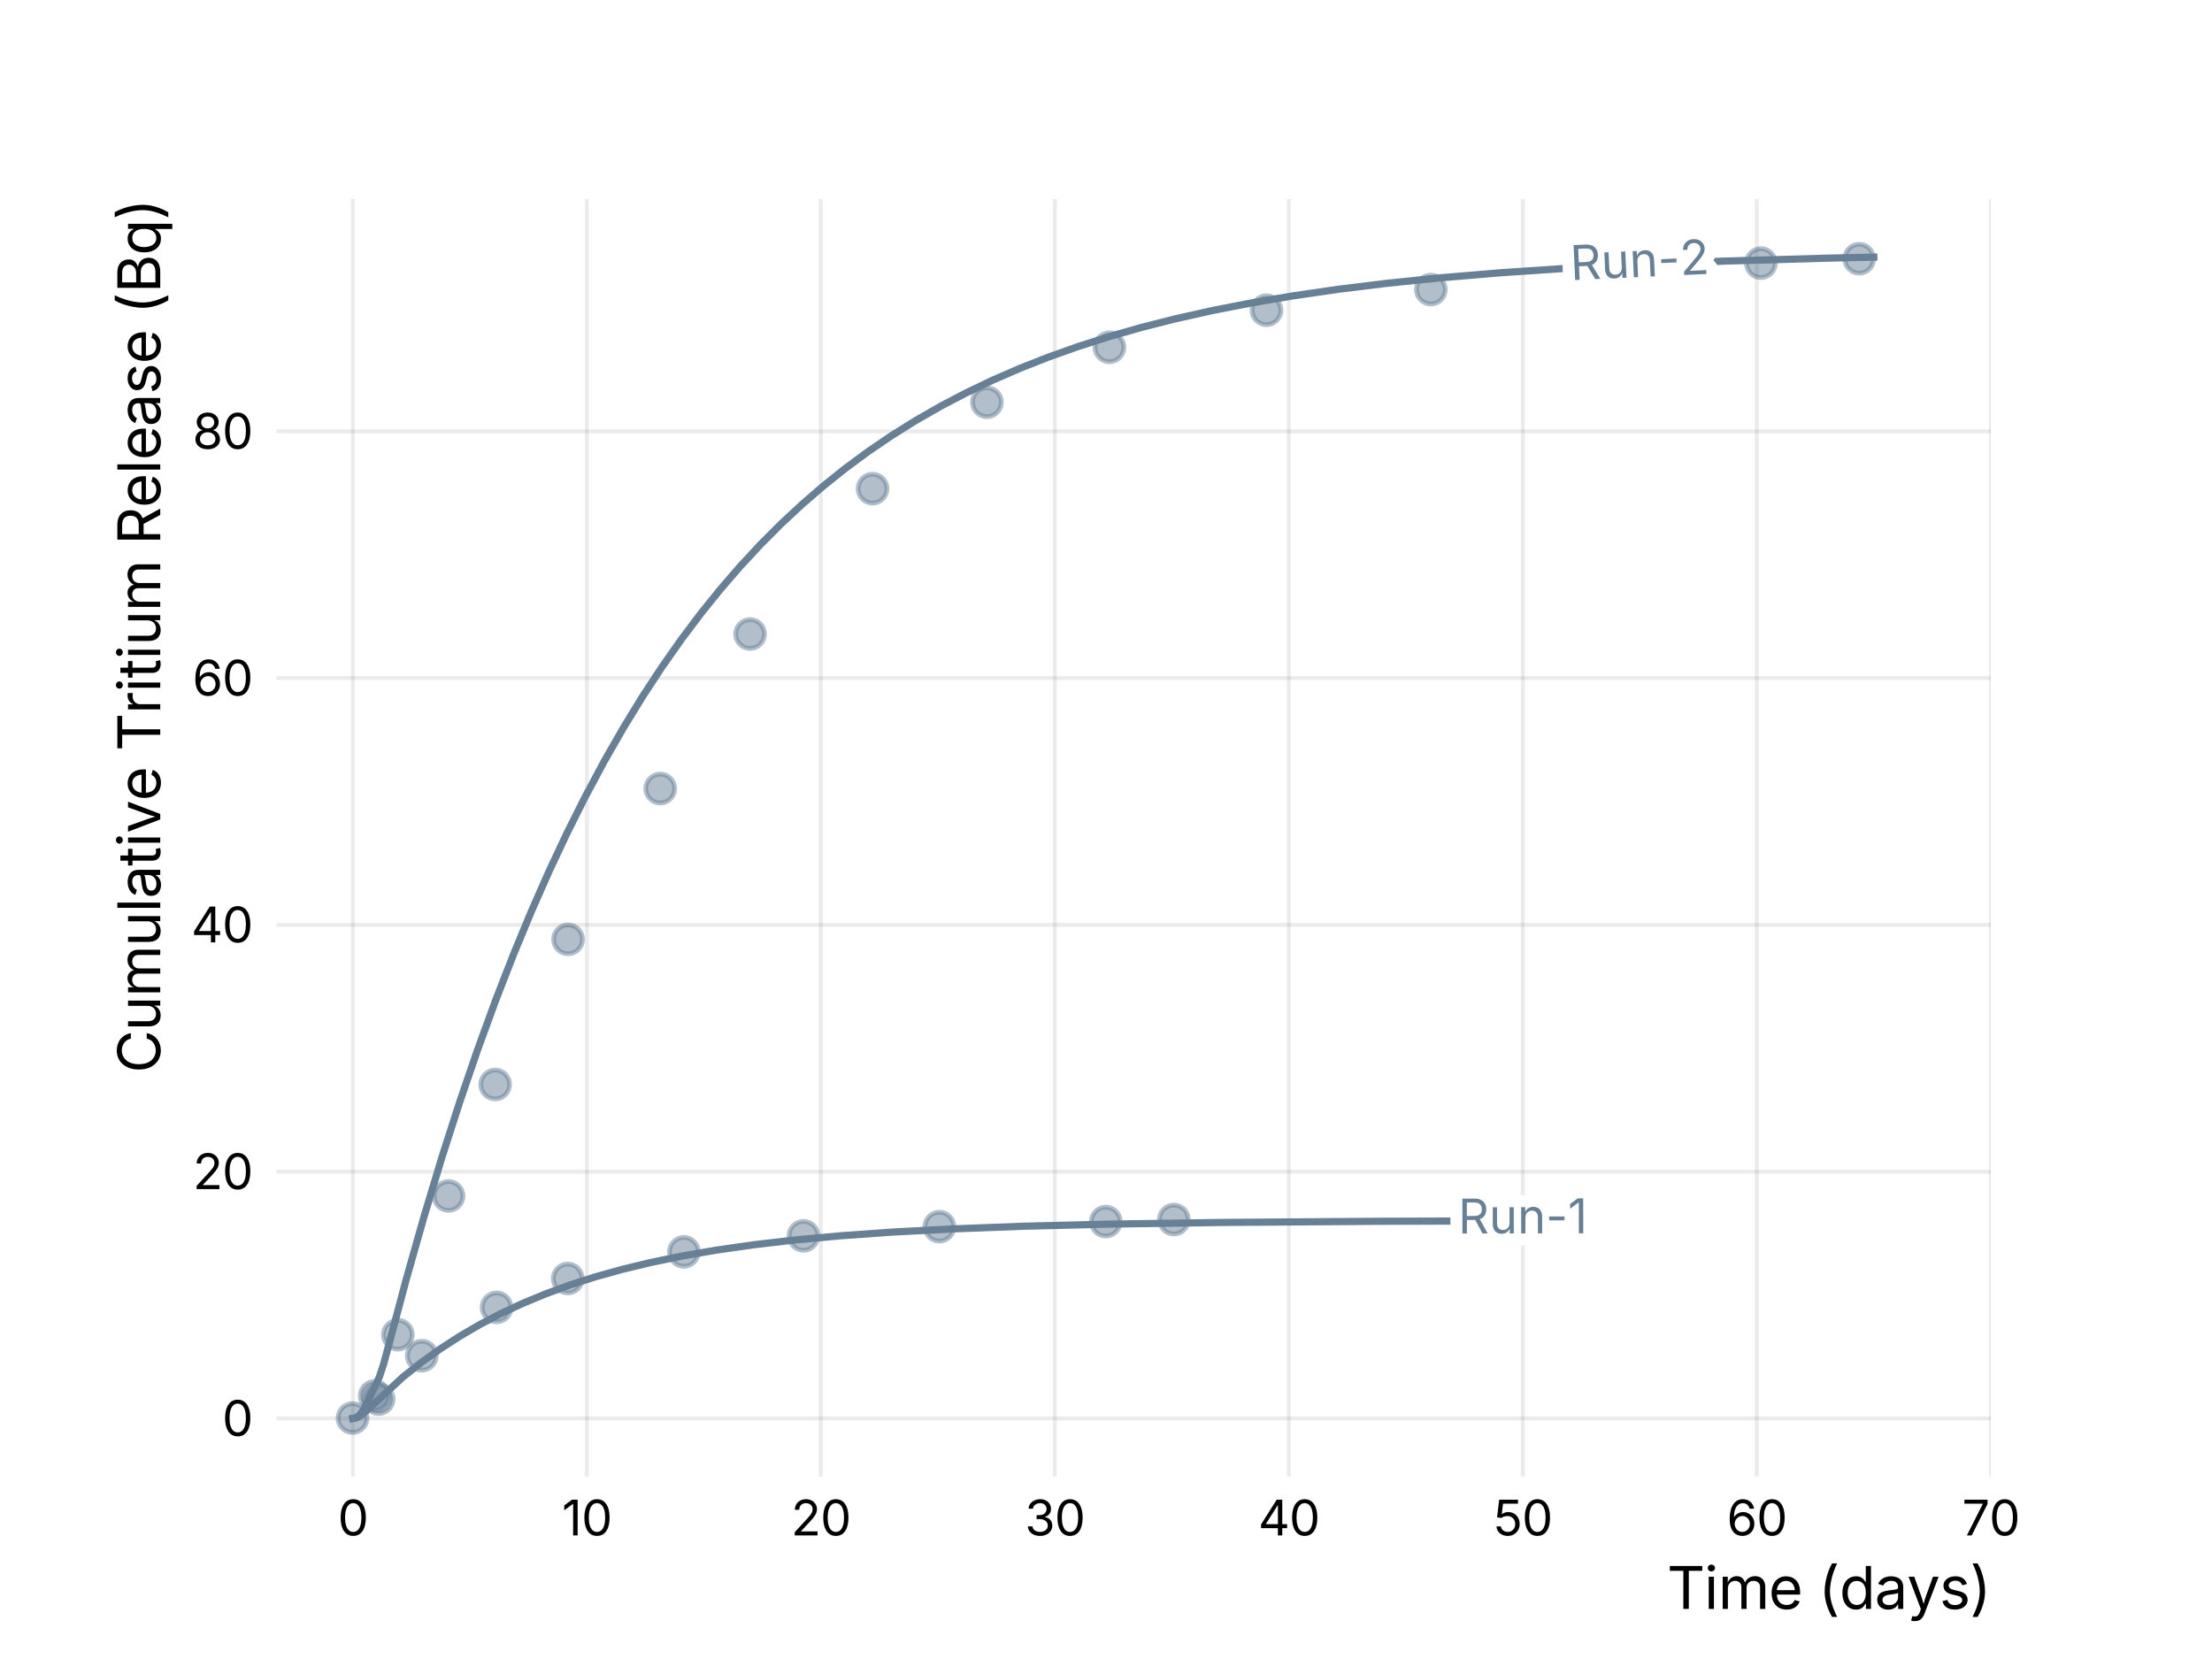 <?xml version="1.0" encoding="utf-8" standalone="no"?>
<!DOCTYPE svg PUBLIC "-//W3C//DTD SVG 1.1//EN"
  "http://www.w3.org/Graphics/SVG/1.1/DTD/svg11.dtd">
<svg xmlns:xlink="http://www.w3.org/1999/xlink" width="460.8pt" height="345.6pt" viewBox="0 0 460.8 345.6" xmlns="http://www.w3.org/2000/svg" version="1.1">
 <defs>
  <style type="text/css">*{stroke-linejoin: round; stroke-linecap: butt}</style>
 </defs>
 <g id="figure_1">
  <g id="patch_1">
   <path d="M 0 345.6 
L 460.8 345.6 
L 460.8 0 
L 0 0 
z
" style="fill: #ffffff"/>
  </g>
  <g id="axes_1">
   <g id="patch_2">
    <path d="M 57.6 307.584 
L 414.72 307.584 
L 414.72 41.472 
L 57.6 41.472 
z
" style="fill: #ffffff"/>
   </g>
   <g id="PathCollection_1">
    <defs>
     <path id="m2fcb7ac55e" d="M 0 3 
C 0.796 3 1.559 2.684 2.121 2.121 
C 2.684 1.559 3 0.796 3 0 
C 3 -0.796 2.684 -1.559 2.121 -2.121 
C 1.559 -2.684 0.796 -3 0 -3 
C -0.796 -3 -1.559 -2.684 -2.121 -2.121 
C -2.684 -1.559 -3 -0.796 -3 0 
C -3 0.796 -2.684 1.559 -2.121 2.121 
C -1.559 2.684 -0.796 3 0 3 
z
" style="stroke: #678096; stroke-opacity: 0.5"/>
    </defs>
    <g clip-path="url(#pb704ed79b8)">
     <use xlink:href="#m2fcb7ac55e" x="78.875" y="291.458" style="fill: #678096; fill-opacity: 0.5; stroke: #678096; stroke-opacity: 0.5"/>
     <use xlink:href="#m2fcb7ac55e" x="87.869" y="282.417" style="fill: #678096; fill-opacity: 0.5; stroke: #678096; stroke-opacity: 0.5"/>
     <use xlink:href="#m2fcb7ac55e" x="103.453" y="272.357" style="fill: #678096; fill-opacity: 0.5; stroke: #678096; stroke-opacity: 0.5"/>
     <use xlink:href="#m2fcb7ac55e" x="118.273" y="266.337" style="fill: #678096; fill-opacity: 0.5; stroke: #678096; stroke-opacity: 0.5"/>
     <use xlink:href="#m2fcb7ac55e" x="142.473" y="260.785" style="fill: #678096; fill-opacity: 0.5; stroke: #678096; stroke-opacity: 0.5"/>
     <use xlink:href="#m2fcb7ac55e" x="167.383" y="257.443" style="fill: #678096; fill-opacity: 0.5; stroke: #678096; stroke-opacity: 0.5"/>
     <use xlink:href="#m2fcb7ac55e" x="195.695" y="255.531" style="fill: #678096; fill-opacity: 0.5; stroke: #678096; stroke-opacity: 0.5"/>
     <use xlink:href="#m2fcb7ac55e" x="230.355" y="254.479" style="fill: #678096; fill-opacity: 0.5; stroke: #678096; stroke-opacity: 0.5"/>
     <use xlink:href="#m2fcb7ac55e" x="244.541" y="254.05" style="fill: #678096; fill-opacity: 0.5; stroke: #678096; stroke-opacity: 0.5"/>
    </g>
   </g>
   <g id="PathCollection_2">
    <g clip-path="url(#pb704ed79b8)">
     <use xlink:href="#m2fcb7ac55e" x="73.445" y="295.408" style="fill: #678096; fill-opacity: 0.5; stroke: #678096; stroke-opacity: 0.5"/>
     <use xlink:href="#m2fcb7ac55e" x="78.059" y="290.787" style="fill: #678096; fill-opacity: 0.5; stroke: #678096; stroke-opacity: 0.5"/>
     <use xlink:href="#m2fcb7ac55e" x="82.883" y="278.05" style="fill: #678096; fill-opacity: 0.5; stroke: #678096; stroke-opacity: 0.5"/>
     <use xlink:href="#m2fcb7ac55e" x="93.437" y="249.14" style="fill: #678096; fill-opacity: 0.5; stroke: #678096; stroke-opacity: 0.5"/>
     <use xlink:href="#m2fcb7ac55e" x="103.156" y="225.919" style="fill: #678096; fill-opacity: 0.5; stroke: #678096; stroke-opacity: 0.5"/>
     <use xlink:href="#m2fcb7ac55e" x="118.337" y="195.678" style="fill: #678096; fill-opacity: 0.5; stroke: #678096; stroke-opacity: 0.5"/>
     <use xlink:href="#m2fcb7ac55e" x="137.537" y="164.27" style="fill: #678096; fill-opacity: 0.5; stroke: #678096; stroke-opacity: 0.5"/>
     <use xlink:href="#m2fcb7ac55e" x="156.253" y="132.078" style="fill: #678096; fill-opacity: 0.5; stroke: #678096; stroke-opacity: 0.5"/>
     <use xlink:href="#m2fcb7ac55e" x="181.769" y="101.798" style="fill: #678096; fill-opacity: 0.5; stroke: #678096; stroke-opacity: 0.5"/>
     <use xlink:href="#m2fcb7ac55e" x="205.597" y="83.792" style="fill: #678096; fill-opacity: 0.5; stroke: #678096; stroke-opacity: 0.5"/>
     <use xlink:href="#m2fcb7ac55e" x="231.116" y="72.343" style="fill: #678096; fill-opacity: 0.5; stroke: #678096; stroke-opacity: 0.5"/>
     <use xlink:href="#m2fcb7ac55e" x="263.832" y="64.627" style="fill: #678096; fill-opacity: 0.5; stroke: #678096; stroke-opacity: 0.5"/>
     <use xlink:href="#m2fcb7ac55e" x="298.075" y="60.324" style="fill: #678096; fill-opacity: 0.5; stroke: #678096; stroke-opacity: 0.5"/>
     <use xlink:href="#m2fcb7ac55e" x="366.825" y="54.813" style="fill: #678096; fill-opacity: 0.5; stroke: #678096; stroke-opacity: 0.5"/>
     <use xlink:href="#m2fcb7ac55e" x="387.305" y="53.9" style="fill: #678096; fill-opacity: 0.5; stroke: #678096; stroke-opacity: 0.5"/>
    </g>
   </g>
   <g id="matplotlib.axis_1">
    <g id="xtick_1">
     <g id="line2d_1">
      <path d="M 73.509 307.584 
L 73.509 41.472 
" clip-path="url(#pb704ed79b8)" style="fill: none; stroke: #383838; stroke-opacity: 0.1; stroke-width: 0.8; stroke-linecap: square"/>
     </g>
     <g id="line2d_2"/>
     <g id="text_1">
      <!-- 0 -->
      <g transform="translate(70.355 319.859) scale(0.1 -0.1)">
       <defs>
        <path id="InterVariable-30" d="M 2019 -63 
Q 1500 -63 1134 218 
Q 769 500 575 1033 
Q 381 1566 381 2325 
Q 381 3081 576 3615 
Q 772 4150 1137 4434 
Q 1503 4719 2019 4719 
Q 2534 4719 2901 4434 
Q 3269 4150 3462 3615 
Q 3656 3081 3656 2325 
Q 3656 1569 3464 1034 
Q 3272 500 2906 218 
Q 2541 -63 2019 -63 
z
M 2019 456 
Q 2359 456 2596 678 
Q 2834 900 2959 1317 
Q 3084 1734 3084 2325 
Q 3084 2919 2959 3339 
Q 2834 3759 2596 3981 
Q 2359 4203 2019 4203 
Q 1678 4203 1440 3979 
Q 1203 3756 1078 3337 
Q 953 2919 953 2325 
Q 953 1734 1078 1317 
Q 1203 900 1440 678 
Q 1678 456 2019 456 
z
" transform="scale(0.016)"/>
       </defs>
       <use xlink:href="#InterVariable-30"/>
      </g>
     </g>
    </g>
    <g id="xtick_2">
     <g id="line2d_3">
      <path d="M 122.254 307.584 
L 122.254 41.472 
" clip-path="url(#pb704ed79b8)" style="fill: none; stroke: #383838; stroke-opacity: 0.1; stroke-width: 0.8; stroke-linecap: square"/>
     </g>
     <g id="line2d_4"/>
     <g id="text_2">
      <!-- 10 -->
      <g transform="translate(117.066 319.859) scale(0.1 -0.1)">
       <defs>
        <path id="InterVariable-31" d="M 2041 4656 
L 2041 0 
L 1456 0 
L 1456 4106 
L 1425 4106 
L 300 3272 
L 300 3909 
L 1313 4656 
L 2041 4656 
z
" transform="scale(0.016)"/>
       </defs>
       <use xlink:href="#InterVariable-31"/>
       <use xlink:href="#InterVariable-30" transform="translate(40.674 0)"/>
      </g>
     </g>
    </g>
    <g id="xtick_3">
     <g id="line2d_5">
      <path d="M 170.998 307.584 
L 170.998 41.472 
" clip-path="url(#pb704ed79b8)" style="fill: none; stroke: #383838; stroke-opacity: 0.1; stroke-width: 0.8; stroke-linecap: square"/>
     </g>
     <g id="line2d_6"/>
     <g id="text_3">
      <!-- 20 -->
      <g transform="translate(164.794 319.859) scale(0.1 -0.1)">
       <defs>
        <path id="InterVariable-32" d="M 481 0 
L 481 428 
L 2028 2106 
Q 2288 2388 2459 2600 
Q 2631 2813 2718 3005 
Q 2806 3197 2806 3413 
Q 2806 3656 2690 3834 
Q 2575 4013 2378 4108 
Q 2181 4203 1931 4203 
Q 1666 4203 1470 4095 
Q 1275 3988 1169 3792 
Q 1063 3597 1063 3334 
L 494 3334 
Q 494 3747 684 4059 
Q 875 4372 1203 4545 
Q 1531 4719 1947 4719 
Q 2363 4719 2683 4545 
Q 3003 4372 3186 4078 
Q 3369 3784 3369 3419 
Q 3369 3166 3278 2927 
Q 3188 2688 2959 2384 
Q 2731 2081 2319 1644 
L 1300 559 
L 1300 522 
L 3447 522 
L 3447 0 
L 481 0 
z
" transform="scale(0.016)"/>
       </defs>
       <use xlink:href="#InterVariable-32"/>
       <use xlink:href="#InterVariable-30" transform="translate(60.986 0)"/>
      </g>
     </g>
    </g>
    <g id="xtick_4">
     <g id="line2d_7">
      <path d="M 219.743 307.584 
L 219.743 41.472 
" clip-path="url(#pb704ed79b8)" style="fill: none; stroke: #383838; stroke-opacity: 0.1; stroke-width: 0.8; stroke-linecap: square"/>
     </g>
     <g id="line2d_8"/>
     <g id="text_4">
      <!-- 30 -->
      <g transform="translate(213.5 319.859) scale(0.1 -0.1)">
       <defs>
        <path id="InterVariable-33" d="M 1984 -63 
Q 1528 -63 1175 93 
Q 822 250 614 528 
Q 406 806 391 1175 
L 991 1175 
Q 1009 953 1142 792 
Q 1275 631 1492 545 
Q 1709 459 1975 459 
Q 2269 459 2495 561 
Q 2722 663 2853 847 
Q 2984 1031 2984 1272 
Q 2984 1525 2857 1717 
Q 2731 1909 2490 2018 
Q 2250 2128 1903 2128 
L 1525 2128 
L 1525 2644 
L 1903 2644 
Q 2175 2644 2383 2742 
Q 2591 2841 2706 3019 
Q 2822 3197 2822 3438 
Q 2822 3669 2720 3841 
Q 2619 4013 2431 4108 
Q 2244 4203 1991 4203 
Q 1753 4203 1545 4117 
Q 1338 4031 1205 3872 
Q 1072 3713 1063 3484 
L 491 3484 
Q 503 3850 709 4128 
Q 916 4406 1255 4562 
Q 1594 4719 2003 4719 
Q 2438 4719 2752 4544 
Q 3066 4369 3234 4084 
Q 3403 3800 3403 3469 
Q 3403 3075 3195 2800 
Q 2988 2525 2631 2419 
L 2631 2381 
Q 2928 2334 3139 2181 
Q 3350 2028 3461 1793 
Q 3572 1559 3572 1266 
Q 3572 884 3365 584 
Q 3159 284 2800 110 
Q 2441 -63 1984 -63 
z
" transform="scale(0.016)"/>
       </defs>
       <use xlink:href="#InterVariable-33"/>
       <use xlink:href="#InterVariable-30" transform="translate(61.768 0)"/>
      </g>
     </g>
    </g>
    <g id="xtick_5">
     <g id="line2d_9">
      <path d="M 268.487 307.584 
L 268.487 41.472 
" clip-path="url(#pb704ed79b8)" style="fill: none; stroke: #383838; stroke-opacity: 0.1; stroke-width: 0.8; stroke-linecap: square"/>
     </g>
     <g id="line2d_10"/>
     <g id="text_5">
      <!-- 40 -->
      <g transform="translate(262.103 319.859) scale(0.1 -0.1)">
       <defs>
        <path id="InterVariable-34" d="M 375 947 
L 375 1431 
L 2413 4656 
L 2772 4656 
L 2772 3913 
L 2531 3913 
L 1009 1506 
L 1009 1469 
L 3766 1469 
L 3766 947 
L 375 947 
z
M 2566 0 
L 2566 1091 
L 2569 1319 
L 2569 4656 
L 3134 4656 
L 3134 0 
L 2566 0 
z
" transform="scale(0.016)"/>
       </defs>
       <use xlink:href="#InterVariable-34"/>
       <use xlink:href="#InterVariable-30" transform="translate(64.6 0)"/>
      </g>
     </g>
    </g>
    <g id="xtick_6">
     <g id="line2d_11">
      <path d="M 317.231 307.584 
L 317.231 41.472 
" clip-path="url(#pb704ed79b8)" style="fill: none; stroke: #383838; stroke-opacity: 0.1; stroke-width: 0.8; stroke-linecap: square"/>
     </g>
     <g id="line2d_12"/>
     <g id="text_6">
      <!-- 50 -->
      <g transform="translate(311.11 319.859) scale(0.1 -0.1)">
       <defs>
        <path id="InterVariable-35" d="M 1863 -63 
Q 1453 -63 1128 98 
Q 803 259 609 539 
Q 416 819 400 1175 
L 975 1175 
Q 994 969 1116 806 
Q 1238 644 1433 551 
Q 1628 459 1863 459 
Q 2144 459 2364 590 
Q 2584 722 2709 953 
Q 2834 1184 2834 1478 
Q 2834 1778 2703 2015 
Q 2572 2253 2345 2389 
Q 2119 2525 1825 2525 
Q 1609 2525 1387 2456 
Q 1166 2388 1028 2281 
L 472 2350 
L 747 4656 
L 3197 4656 
L 3197 4134 
L 1247 4134 
L 1088 2775 
L 1113 2775 
Q 1256 2894 1475 2970 
Q 1694 3047 1934 3047 
Q 2253 3047 2523 2931 
Q 2794 2816 2994 2605 
Q 3194 2394 3305 2109 
Q 3416 1825 3416 1488 
Q 3416 1041 3214 691 
Q 3013 341 2663 139 
Q 2313 -63 1863 -63 
z
" transform="scale(0.016)"/>
       </defs>
       <use xlink:href="#InterVariable-35"/>
       <use xlink:href="#InterVariable-30" transform="translate(59.326 0)"/>
      </g>
     </g>
    </g>
    <g id="xtick_7">
     <g id="line2d_13">
      <path d="M 365.976 307.584 
L 365.976 41.472 
" clip-path="url(#pb704ed79b8)" style="fill: none; stroke: #383838; stroke-opacity: 0.1; stroke-width: 0.8; stroke-linecap: square"/>
     </g>
     <g id="line2d_14"/>
     <g id="text_7">
      <!-- 60 -->
      <g transform="translate(359.72 319.859) scale(0.1 -0.1)">
       <defs>
        <path id="InterVariable-36" d="M 2019 -63 
Q 1728 -63 1437 43 
Q 1147 150 908 400 
Q 669 650 525 1078 
Q 381 1506 381 2150 
Q 381 2766 498 3242 
Q 616 3719 839 4048 
Q 1063 4378 1378 4548 
Q 1694 4719 2091 4719 
Q 2481 4719 2790 4562 
Q 3100 4406 3297 4128 
Q 3494 3850 3550 3484 
L 2969 3484 
Q 2891 3788 2672 3991 
Q 2453 4194 2091 4194 
Q 1734 4194 1476 3984 
Q 1219 3775 1081 3379 
Q 944 2984 944 2425 
L 981 2425 
Q 1106 2619 1281 2758 
Q 1456 2897 1672 2970 
Q 1888 3044 2128 3044 
Q 2528 3044 2859 2847 
Q 3191 2650 3389 2301 
Q 3588 1953 3588 1503 
Q 3588 1069 3394 714 
Q 3200 359 2847 148 
Q 2494 -63 2019 -63 
z
M 2019 459 
Q 2300 459 2525 600 
Q 2750 741 2881 977 
Q 3013 1213 3013 1503 
Q 3013 1788 2886 2020 
Q 2759 2253 2537 2390 
Q 2316 2528 2034 2528 
Q 1822 2528 1639 2445 
Q 1456 2363 1318 2217 
Q 1181 2072 1104 1886 
Q 1028 1700 1028 1497 
Q 1028 1222 1156 986 
Q 1284 750 1509 604 
Q 1734 459 2019 459 
z
" transform="scale(0.016)"/>
       </defs>
       <use xlink:href="#InterVariable-36"/>
       <use xlink:href="#InterVariable-30" transform="translate(62.012 0)"/>
      </g>
     </g>
    </g>
    <g id="xtick_8">
     <g id="line2d_15">
      <path d="M 414.72 307.584 
L 414.72 41.472 
" clip-path="url(#pb704ed79b8)" style="fill: none; stroke: #383838; stroke-opacity: 0.1; stroke-width: 0.8; stroke-linecap: square"/>
     </g>
     <g id="line2d_16"/>
     <g id="text_8">
      <!-- 70 -->
      <g transform="translate(408.736 319.859) scale(0.1 -0.1)">
       <defs>
        <path id="InterVariable-37" d="M 625 0 
L 2694 4097 
L 2694 4134 
L 306 4134 
L 306 4656 
L 3316 4656 
L 3316 4103 
L 1250 0 
L 625 0 
z
" transform="scale(0.016)"/>
       </defs>
       <use xlink:href="#InterVariable-37"/>
       <use xlink:href="#InterVariable-30" transform="translate(56.592 0)"/>
      </g>
     </g>
    </g>
    <g id="text_9">
     <!-- Time (days) -->
     <g transform="translate(347.269 335.164) scale(0.12 -0.12)">
      <defs>
       <path id="InterVariable-54" d="M 306 4131 
L 306 4656 
L 3825 4656 
L 3825 4131 
L 2366 4131 
L 2366 0 
L 1772 0 
L 1772 4131 
L 306 4131 
z
" transform="scale(0.016)"/>
       <path id="InterVariable-69" d="M 494 0 
L 494 3494 
L 1056 3494 
L 1056 0 
L 494 0 
z
M 778 4066 
Q 619 4066 503 4175 
Q 388 4284 388 4438 
Q 388 4594 503 4701 
Q 619 4809 778 4809 
Q 941 4809 1056 4701 
Q 1172 4594 1172 4438 
Q 1172 4284 1056 4175 
Q 941 4066 778 4066 
z
" transform="scale(0.016)"/>
       <path id="InterVariable-6d" d="M 494 0 
L 494 3494 
L 1041 3494 
L 1044 2713 
L 1000 2713 
Q 1072 2997 1226 3183 
Q 1381 3369 1589 3462 
Q 1797 3556 2022 3556 
Q 2403 3556 2639 3322 
Q 2875 3088 2944 2706 
L 2869 2706 
Q 2931 2969 3097 3159 
Q 3263 3350 3498 3453 
Q 3734 3556 4013 3556 
Q 4316 3556 4566 3425 
Q 4816 3294 4964 3028 
Q 5113 2763 5113 2356 
L 5113 0 
L 4550 0 
L 4550 2341 
Q 4550 2719 4337 2881 
Q 4125 3044 3844 3044 
Q 3609 3044 3439 2945 
Q 3269 2847 3176 2675 
Q 3084 2503 3084 2281 
L 3084 0 
L 2522 0 
L 2522 2397 
Q 2522 2688 2328 2866 
Q 2134 3044 1838 3044 
Q 1634 3044 1454 2948 
Q 1275 2853 1165 2665 
Q 1056 2478 1056 2200 
L 1056 0 
L 494 0 
z
" transform="scale(0.016)"/>
       <path id="InterVariable-65" d="M 1963 -75 
Q 1456 -75 1089 150 
Q 722 375 523 778 
Q 325 1181 325 1719 
Q 325 2256 519 2665 
Q 713 3075 1067 3306 
Q 1422 3538 1897 3538 
Q 2175 3538 2445 3445 
Q 2716 3353 2936 3148 
Q 3156 2944 3287 2609 
Q 3419 2275 3419 1791 
L 3419 1556 
L 706 1556 
L 706 2031 
L 3116 2031 
L 2853 1856 
Q 2853 2200 2745 2467 
Q 2638 2734 2425 2886 
Q 2213 3038 1897 3038 
Q 1581 3038 1356 2883 
Q 1131 2728 1012 2479 
Q 894 2231 894 1947 
L 894 1631 
Q 894 1244 1028 973 
Q 1163 703 1405 564 
Q 1647 425 1966 425 
Q 2172 425 2340 484 
Q 2509 544 2631 664 
Q 2753 784 2819 963 
L 3363 813 
Q 3281 550 3087 350 
Q 2894 150 2608 37 
Q 2322 -75 1963 -75 
z
" transform="scale(0.016)"/>
       <path id="InterVariable-20" transform="scale(0.016)"/>
       <path id="InterVariable-28" d="M 681 1897 
Q 681 2406 786 2964 
Q 891 3522 1072 4039 
Q 1253 4556 1488 4941 
L 2034 4941 
Q 1794 4450 1617 3919 
Q 1441 3388 1347 2870 
Q 1253 2353 1253 1897 
Q 1253 1481 1336 1056 
Q 1419 631 1592 157 
Q 1766 -316 2034 -872 
L 1488 -872 
Q 1091 -194 886 509 
Q 681 1213 681 1897 
z
" transform="scale(0.016)"/>
       <path id="InterVariable-64" d="M 1803 -75 
Q 1369 -75 1034 147 
Q 700 369 512 775 
Q 325 1181 325 1738 
Q 325 2291 514 2695 
Q 703 3100 1037 3319 
Q 1372 3538 1806 3538 
Q 2147 3538 2347 3425 
Q 2547 3313 2655 3170 
Q 2763 3028 2819 2934 
L 2863 2934 
L 2863 4656 
L 3425 4656 
L 3425 0 
L 2881 0 
L 2881 541 
L 2819 541 
Q 2763 444 2652 298 
Q 2541 153 2339 39 
Q 2138 -75 1803 -75 
z
M 1888 428 
Q 2206 428 2425 595 
Q 2644 763 2756 1059 
Q 2869 1356 2869 1744 
Q 2869 2131 2758 2420 
Q 2647 2709 2428 2871 
Q 2209 3034 1888 3034 
Q 1556 3034 1336 2862 
Q 1116 2691 1006 2398 
Q 897 2106 897 1744 
Q 897 1378 1008 1079 
Q 1119 781 1341 604 
Q 1563 428 1888 428 
z
" transform="scale(0.016)"/>
       <path id="InterVariable-61" d="M 1472 -81 
Q 1141 -81 870 44 
Q 600 169 440 409 
Q 281 650 281 994 
Q 281 1294 400 1481 
Q 519 1669 717 1776 
Q 916 1884 1156 1937 
Q 1397 1991 1641 2022 
Q 1953 2063 2150 2084 
Q 2347 2106 2442 2159 
Q 2538 2213 2538 2341 
L 2538 2359 
Q 2538 2578 2456 2729 
Q 2375 2881 2212 2962 
Q 2050 3044 1806 3044 
Q 1556 3044 1378 2966 
Q 1200 2888 1089 2770 
Q 978 2653 922 2531 
L 381 2709 
Q 516 3028 744 3208 
Q 972 3388 1247 3463 
Q 1522 3538 1791 3538 
Q 1966 3538 2189 3495 
Q 2413 3453 2620 3328 
Q 2828 3203 2964 2958 
Q 3100 2713 3100 2303 
L 3100 0 
L 2547 0 
L 2547 475 
L 2509 475 
Q 2450 353 2319 223 
Q 2188 94 1978 6 
Q 1769 -81 1472 -81 
z
M 1569 416 
Q 1881 416 2097 537 
Q 2313 659 2425 854 
Q 2538 1050 2538 1263 
L 2538 1747 
Q 2503 1706 2387 1673 
Q 2272 1641 2123 1616 
Q 1975 1591 1836 1573 
Q 1697 1556 1616 1547 
Q 1413 1522 1236 1461 
Q 1059 1400 953 1283 
Q 847 1166 847 966 
Q 847 784 940 662 
Q 1034 541 1196 478 
Q 1359 416 1569 416 
z
" transform="scale(0.016)"/>
       <path id="InterVariable-79" d="M 438 -1266 
L 581 -778 
L 641 -794 
Q 813 -838 953 -817 
Q 1094 -797 1206 -678 
Q 1319 -559 1403 -309 
L 1503 -19 
L 169 3494 
L 784 3494 
L 1528 1422 
Q 1647 1097 1728 778 
Q 1809 459 1900 159 
L 1694 159 
Q 1784 459 1867 779 
Q 1950 1100 2066 1422 
L 2816 3494 
L 3428 3494 
L 1894 -522 
Q 1788 -800 1639 -979 
Q 1491 -1159 1294 -1245 
Q 1097 -1331 850 -1331 
Q 700 -1331 590 -1309 
Q 481 -1288 438 -1266 
z
" transform="scale(0.016)"/>
       <path id="InterVariable-73" d="M 1681 -75 
Q 1322 -75 1042 29 
Q 763 134 581 340 
Q 400 547 338 847 
L 872 975 
Q 947 688 1155 553 
Q 1363 419 1675 419 
Q 2041 419 2258 575 
Q 2475 731 2475 947 
Q 2475 1128 2348 1248 
Q 2222 1369 1963 1428 
L 1381 1566 
Q 906 1678 675 1914 
Q 444 2150 444 2519 
Q 444 2819 612 3048 
Q 781 3278 1073 3408 
Q 1366 3538 1738 3538 
Q 2097 3538 2348 3430 
Q 2600 3322 2758 3133 
Q 2916 2944 2994 2697 
L 2484 2566 
Q 2413 2753 2245 2906 
Q 2078 3059 1741 3059 
Q 1428 3059 1220 2915 
Q 1013 2772 1013 2553 
Q 1013 2359 1153 2242 
Q 1294 2125 1600 2053 
L 2128 1928 
Q 2603 1816 2831 1580 
Q 3059 1344 3059 984 
Q 3059 678 2886 439 
Q 2713 200 2402 62 
Q 2091 -75 1681 -75 
z
" transform="scale(0.016)"/>
       <path id="InterVariable-29" d="M 300 -872 
Q 578 -300 750 176 
Q 922 653 1001 1075 
Q 1081 1497 1081 1897 
Q 1081 2353 987 2870 
Q 894 3388 719 3919 
Q 544 4450 300 4941 
L 847 4941 
Q 1081 4556 1264 4039 
Q 1447 3522 1550 2962 
Q 1653 2403 1653 1897 
Q 1653 1200 1445 497 
Q 1238 -206 847 -872 
L 300 -872 
z
" transform="scale(0.016)"/>
      </defs>
      <use xlink:href="#InterVariable-54"/>
      <use xlink:href="#InterVariable-69" transform="translate(64.551 0)"/>
      <use xlink:href="#InterVariable-6d" transform="translate(88.77 0)"/>
      <use xlink:href="#InterVariable-65" transform="translate(176.367 0)"/>
      <use xlink:href="#InterVariable-20" transform="translate(234.668 0)"/>
      <use xlink:href="#InterVariable-28" transform="translate(262.793 0)"/>
      <use xlink:href="#InterVariable-64" transform="translate(299.268 0)"/>
      <use xlink:href="#InterVariable-61" transform="translate(360.498 0)"/>
      <use xlink:href="#InterVariable-79" transform="translate(416.65 0)"/>
      <use xlink:href="#InterVariable-73" transform="translate(472.852 0)"/>
      <use xlink:href="#InterVariable-29" transform="translate(525.635 0)"/>
     </g>
    </g>
   </g>
   <g id="matplotlib.axis_2">
    <g id="ytick_1">
     <g id="line2d_17">
      <path d="M 57.6 295.488 
L 414.72 295.488 
" clip-path="url(#pb704ed79b8)" style="fill: none; stroke: #383838; stroke-opacity: 0.1; stroke-width: 0.8; stroke-linecap: square"/>
     </g>
     <g id="line2d_18"/>
     <g id="text_10">
      <!-- 0 -->
      <g transform="translate(46.291 299.125) scale(0.1 -0.1)">
       <use xlink:href="#InterVariable-30"/>
      </g>
     </g>
    </g>
    <g id="ytick_2">
     <g id="line2d_19">
      <path d="M 57.6 244.079 
L 414.72 244.079 
" clip-path="url(#pb704ed79b8)" style="fill: none; stroke: #383838; stroke-opacity: 0.1; stroke-width: 0.8; stroke-linecap: square"/>
     </g>
     <g id="line2d_20"/>
     <g id="text_11">
      <!-- 20 -->
      <g transform="translate(40.192 247.717) scale(0.1 -0.1)">
       <use xlink:href="#InterVariable-32"/>
       <use xlink:href="#InterVariable-30" transform="translate(60.986 0)"/>
      </g>
     </g>
    </g>
    <g id="ytick_3">
     <g id="line2d_21">
      <path d="M 57.6 192.67 
L 414.72 192.67 
" clip-path="url(#pb704ed79b8)" style="fill: none; stroke: #383838; stroke-opacity: 0.1; stroke-width: 0.8; stroke-linecap: square"/>
     </g>
     <g id="line2d_22"/>
     <g id="text_12">
      <!-- 40 -->
      <g transform="translate(39.831 196.308) scale(0.1 -0.1)">
       <use xlink:href="#InterVariable-34"/>
       <use xlink:href="#InterVariable-30" transform="translate(64.6 0)"/>
      </g>
     </g>
    </g>
    <g id="ytick_4">
     <g id="line2d_23">
      <path d="M 57.6 141.262 
L 414.72 141.262 
" clip-path="url(#pb704ed79b8)" style="fill: none; stroke: #383838; stroke-opacity: 0.1; stroke-width: 0.8; stroke-linecap: square"/>
     </g>
     <g id="line2d_24"/>
     <g id="text_13">
      <!-- 60 -->
      <g transform="translate(40.089 144.899) scale(0.1 -0.1)">
       <use xlink:href="#InterVariable-36"/>
       <use xlink:href="#InterVariable-30" transform="translate(62.012 0)"/>
      </g>
     </g>
    </g>
    <g id="ytick_5">
     <g id="line2d_25">
      <path d="M 57.6 89.853 
L 414.72 89.853 
" clip-path="url(#pb704ed79b8)" style="fill: none; stroke: #383838; stroke-opacity: 0.1; stroke-width: 0.8; stroke-linecap: square"/>
     </g>
     <g id="line2d_26"/>
     <g id="text_14">
      <!-- 80 -->
      <g transform="translate(40.105 93.49) scale(0.1 -0.1)">
       <defs>
        <path id="InterVariable-38" d="M 1978 -63 
Q 1506 -63 1145 104 
Q 784 272 582 565 
Q 381 859 381 1238 
Q 381 1531 500 1782 
Q 619 2034 825 2203 
Q 1031 2372 1291 2419 
L 1291 2444 
Q 950 2531 750 2822 
Q 550 3113 550 3481 
Q 550 3838 734 4117 
Q 919 4397 1241 4558 
Q 1563 4719 1978 4719 
Q 2388 4719 2709 4558 
Q 3031 4397 3217 4117 
Q 3403 3838 3403 3481 
Q 3403 3113 3201 2822 
Q 3000 2531 2669 2444 
L 2669 2419 
Q 2922 2372 3128 2203 
Q 3334 2034 3456 1782 
Q 3578 1531 3578 1238 
Q 3578 859 3373 565 
Q 3169 272 2808 104 
Q 2447 -63 1978 -63 
z
M 1978 453 
Q 2288 453 2513 554 
Q 2738 656 2861 839 
Q 2984 1022 2984 1269 
Q 2984 1528 2853 1726 
Q 2722 1925 2494 2039 
Q 2266 2153 1978 2153 
Q 1684 2153 1456 2039 
Q 1228 1925 1097 1726 
Q 966 1528 966 1269 
Q 966 1022 1087 839 
Q 1209 656 1437 554 
Q 1666 453 1978 453 
z
M 1978 2650 
Q 2225 2650 2415 2748 
Q 2606 2847 2717 3025 
Q 2828 3203 2828 3438 
Q 2828 3672 2722 3844 
Q 2616 4016 2423 4111 
Q 2231 4206 1978 4206 
Q 1722 4206 1530 4111 
Q 1338 4016 1231 3844 
Q 1125 3672 1125 3438 
Q 1125 3203 1233 3025 
Q 1341 2847 1534 2748 
Q 1728 2650 1978 2650 
z
" transform="scale(0.016)"/>
       </defs>
       <use xlink:href="#InterVariable-38"/>
       <use xlink:href="#InterVariable-30" transform="translate(61.865 0)"/>
      </g>
     </g>
    </g>
    <g id="text_15">
     <!-- Cumulative Tritium Release (Bq) -->
     <g transform="translate(33.383 223.531) rotate(-90) scale(0.12 -0.12)">
      <defs>
       <path id="InterVariable-43" d="M 2447 -63 
Q 1850 -63 1383 226 
Q 916 516 648 1052 
Q 381 1588 381 2325 
Q 381 3066 648 3602 
Q 916 4138 1383 4428 
Q 1850 4719 2447 4719 
Q 2800 4719 3114 4616 
Q 3428 4513 3678 4314 
Q 3928 4116 4095 3833 
Q 4263 3550 4325 3191 
L 3731 3191 
Q 3681 3431 3561 3612 
Q 3441 3794 3267 3919 
Q 3094 4044 2884 4106 
Q 2675 4169 2447 4169 
Q 2028 4169 1690 3956 
Q 1353 3744 1156 3333 
Q 959 2922 959 2325 
Q 959 1731 1157 1320 
Q 1356 909 1693 698 
Q 2031 488 2447 488 
Q 2675 488 2884 552 
Q 3094 616 3267 739 
Q 3441 863 3561 1045 
Q 3681 1228 3731 1466 
L 4325 1466 
Q 4266 1109 4098 828 
Q 3931 547 3681 347 
Q 3431 147 3117 42 
Q 2803 -63 2447 -63 
z
" transform="scale(0.016)"/>
       <path id="InterVariable-75" d="M 1678 -44 
Q 1325 -44 1058 101 
Q 791 247 642 540 
Q 494 834 494 1275 
L 494 3494 
L 1056 3494 
L 1056 1322 
Q 1056 919 1268 691 
Q 1481 463 1847 463 
Q 2097 463 2295 572 
Q 2494 681 2609 892 
Q 2725 1103 2725 1400 
L 2725 3494 
L 3291 3494 
L 3291 0 
L 2747 0 
L 2747 847 
L 2822 847 
Q 2659 356 2361 156 
Q 2063 -44 1678 -44 
z
" transform="scale(0.016)"/>
       <path id="InterVariable-6c" d="M 1056 4656 
L 1056 0 
L 494 0 
L 494 4656 
L 1056 4656 
z
" transform="scale(0.016)"/>
       <path id="InterVariable-74" d="M 1869 3494 
L 1869 3013 
L 63 3013 
L 63 3494 
L 1869 3494 
z
M 588 4325 
L 1150 4325 
L 1150 906 
Q 1150 672 1245 564 
Q 1341 456 1563 456 
Q 1616 456 1698 468 
Q 1781 481 1850 494 
L 1966 19 
Q 1878 -13 1767 -28 
Q 1656 -44 1547 -44 
Q 1094 -44 841 195 
Q 588 434 588 863 
L 588 4325 
z
" transform="scale(0.016)"/>
       <path id="InterVariable-76" d="M 1503 0 
L 169 3494 
L 784 3494 
L 1528 1422 
Q 1647 1100 1730 779 
Q 1813 459 1903 159 
L 1697 159 
Q 1788 459 1870 779 
Q 1953 1100 2069 1422 
L 2813 3494 
L 3428 3494 
L 2094 0 
L 1503 0 
z
" transform="scale(0.016)"/>
       <path id="InterVariable-72" d="M 494 0 
L 494 3494 
L 1038 3494 
L 1038 2956 
L 1075 2956 
Q 1172 3222 1420 3383 
Q 1669 3544 1981 3544 
Q 2044 3544 2130 3541 
Q 2216 3538 2266 3534 
L 2266 2969 
Q 2241 2975 2141 2987 
Q 2041 3000 1928 3000 
Q 1678 3000 1479 2895 
Q 1281 2791 1168 2608 
Q 1056 2425 1056 2188 
L 1056 0 
L 494 0 
z
" transform="scale(0.016)"/>
       <path id="InterVariable-52" d="M 563 0 
L 563 4656 
L 2156 4656 
Q 2700 4656 3051 4470 
Q 3403 4284 3573 3959 
Q 3744 3634 3744 3219 
Q 3744 2803 3573 2484 
Q 3403 2166 3053 1986 
Q 2703 1806 2159 1806 
L 894 1806 
L 894 2334 
L 2131 2334 
Q 2500 2334 2723 2442 
Q 2947 2550 3050 2748 
Q 3153 2947 3153 3219 
Q 3153 3497 3050 3701 
Q 2947 3906 2722 4020 
Q 2497 4134 2125 4134 
L 1156 4134 
L 1156 0 
L 563 0 
z
M 3238 0 
L 2113 2097 
L 2781 2097 
L 3925 0 
L 3238 0 
z
" transform="scale(0.016)"/>
       <path id="InterVariable-42" d="M 563 0 
L 563 4656 
L 2213 4656 
Q 2700 4656 3017 4489 
Q 3334 4322 3489 4042 
Q 3644 3763 3644 3422 
Q 3644 3122 3537 2926 
Q 3431 2731 3257 2615 
Q 3084 2500 2881 2444 
L 2881 2400 
Q 3100 2388 3317 2250 
Q 3534 2113 3679 1859 
Q 3825 1606 3825 1241 
Q 3825 891 3664 609 
Q 3503 328 3159 164 
Q 2816 0 2266 0 
L 563 0 
z
M 1156 525 
L 2250 525 
Q 2794 525 3023 734 
Q 3253 944 3253 1247 
Q 3253 1481 3134 1678 
Q 3016 1875 2798 1994 
Q 2581 2113 2281 2113 
L 1156 2113 
L 1156 525 
z
M 1156 2613 
L 2181 2613 
Q 2431 2613 2634 2711 
Q 2838 2809 2956 2989 
Q 3075 3169 3075 3409 
Q 3075 3713 2864 3922 
Q 2653 4131 2200 4131 
L 1156 4131 
L 1156 2613 
z
" transform="scale(0.016)"/>
       <path id="InterVariable-71" d="M 3425 -1306 
L 2863 -1306 
L 2863 541 
L 2819 541 
Q 2763 444 2652 298 
Q 2541 153 2339 39 
Q 2138 -75 1803 -75 
Q 1369 -75 1034 147 
Q 700 369 512 775 
Q 325 1181 325 1738 
Q 325 2291 514 2695 
Q 703 3100 1037 3319 
Q 1372 3538 1806 3538 
Q 2147 3538 2347 3425 
Q 2547 3313 2655 3170 
Q 2763 3028 2819 2934 
L 2881 2934 
L 2881 3494 
L 3425 3494 
L 3425 -1306 
z
M 1888 428 
Q 2206 428 2425 595 
Q 2644 763 2756 1059 
Q 2869 1356 2869 1744 
Q 2869 2131 2758 2420 
Q 2647 2709 2428 2871 
Q 2209 3034 1888 3034 
Q 1556 3034 1336 2862 
Q 1116 2691 1006 2398 
Q 897 2106 897 1744 
Q 897 1378 1008 1079 
Q 1119 781 1341 604 
Q 1563 428 1888 428 
z
" transform="scale(0.016)"/>
      </defs>
      <use xlink:href="#InterVariable-43"/>
      <use xlink:href="#InterVariable-75" transform="translate(73.047 0)"/>
      <use xlink:href="#InterVariable-6d" transform="translate(132.178 0)"/>
      <use xlink:href="#InterVariable-75" transform="translate(219.775 0)"/>
      <use xlink:href="#InterVariable-6c" transform="translate(278.906 0)"/>
      <use xlink:href="#InterVariable-61" transform="translate(303.125 0)"/>
      <use xlink:href="#InterVariable-74" transform="translate(359.277 0)"/>
      <use xlink:href="#InterVariable-69" transform="translate(391.992 0)"/>
      <use xlink:href="#InterVariable-76" transform="translate(416.211 0)"/>
      <use xlink:href="#InterVariable-65" transform="translate(472.412 0)"/>
      <use xlink:href="#InterVariable-20" transform="translate(530.713 0)"/>
      <use xlink:href="#InterVariable-54" transform="translate(558.838 0)"/>
      <use xlink:href="#InterVariable-72" transform="translate(623.389 0)"/>
      <use xlink:href="#InterVariable-69" transform="translate(661.035 0)"/>
      <use xlink:href="#InterVariable-74" transform="translate(685.254 0)"/>
      <use xlink:href="#InterVariable-69" transform="translate(717.969 0)"/>
      <use xlink:href="#InterVariable-75" transform="translate(742.188 0)"/>
      <use xlink:href="#InterVariable-6d" transform="translate(801.318 0)"/>
      <use xlink:href="#InterVariable-20" transform="translate(888.916 0)"/>
      <use xlink:href="#InterVariable-52" transform="translate(917.041 0)"/>
      <use xlink:href="#InterVariable-65" transform="translate(981.396 0)"/>
      <use xlink:href="#InterVariable-6c" transform="translate(1039.697 0)"/>
      <use xlink:href="#InterVariable-65" transform="translate(1063.916 0)"/>
      <use xlink:href="#InterVariable-61" transform="translate(1122.217 0)"/>
      <use xlink:href="#InterVariable-73" transform="translate(1178.369 0)"/>
      <use xlink:href="#InterVariable-65" transform="translate(1231.152 0)"/>
      <use xlink:href="#InterVariable-20" transform="translate(1289.453 0)"/>
      <use xlink:href="#InterVariable-28" transform="translate(1317.578 0)"/>
      <use xlink:href="#InterVariable-42" transform="translate(1354.053 0)"/>
      <use xlink:href="#InterVariable-71" transform="translate(1419.482 0)"/>
      <use xlink:href="#InterVariable-29" transform="translate(1480.713 0)"/>
     </g>
    </g>
   </g>
   <g id="line2d_27">
    <path d="M 73.509 295.488 
L 74.229 295.377 
L 74.97 295.032 
L 75.775 294.402 
L 83.94 286.857 
L 87.804 283.796 
L 91.668 281.024 
L 95.774 278.364 
L 99.879 275.969 
L 104.226 273.693 
L 108.815 271.548 
L 113.645 269.545 
L 118.716 267.691 
L 124.029 265.988 
L 129.584 264.438 
L 135.621 262.983 
L 142.142 261.644 
L 149.146 260.434 
L 156.874 259.326 
L 165.326 258.339 
L 174.986 257.444 
L 185.854 256.668 
L 198.412 256.002 
L 213.144 255.449 
L 231.256 255.001 
L 254.441 254.659 
L 286.802 254.421 
L 317.231 254.321 
L 317.231 254.321 
" clip-path="url(#pb704ed79b8)" style="fill: none; stroke: #678096; stroke-width: 1.5; stroke-linecap: square"/>
   </g>
   <g id="line2d_28">
    <path d="M 73.509 295.488 
L 74.021 295.377 
L 74.612 295.024 
L 75.189 294.435 
L 75.845 293.428 
L 77.17 290.801 
L 79.015 286.88 
L 79.896 284.233 
L 80.938 280.367 
L 84.659 266.398 
L 88.379 253.28 
L 92.099 240.965 
L 95.82 229.404 
L 99.54 218.553 
L 103.26 208.368 
L 106.981 198.808 
L 110.701 189.835 
L 114.421 181.412 
L 118.142 173.505 
L 121.862 166.082 
L 125.892 158.553 
L 129.923 151.522 
L 133.953 144.955 
L 137.984 138.822 
L 142.014 133.096 
L 146.044 127.748 
L 150.075 122.754 
L 154.105 118.09 
L 158.446 113.413 
L 162.786 109.068 
L 167.126 105.033 
L 171.467 101.285 
L 176.117 97.566 
L 180.768 94.129 
L 185.728 90.751 
L 190.689 87.646 
L 195.959 84.622 
L 201.23 81.858 
L 206.81 79.188 
L 212.391 76.761 
L 218.281 74.436 
L 224.482 72.228 
L 230.993 70.147 
L 237.813 68.2 
L 244.944 66.393 
L 252.695 64.662 
L 260.755 63.089 
L 269.436 61.62 
L 278.737 60.269 
L 288.968 59.01 
L 300.129 57.865 
L 312.53 56.823 
L 326.172 55.904 
L 341.673 55.089 
L 359.345 54.388 
L 380.117 53.792 
L 390.348 53.568 
L 390.348 53.568 
" clip-path="url(#pb704ed79b8)" style="fill: none; stroke: #678096; stroke-width: 1.5; stroke-linecap: square"/>
   </g>
   <g id="text_16">
    <path d="M 304.655 256.966 
L 304.639 249.691 
L 307.128 249.685 
Q 307.978 249.683 308.527 249.973 
Q 309.078 250.262 309.345 250.77 
Q 309.613 251.277 309.614 251.925 
Q 309.616 252.575 309.35 253.074 
Q 309.085 253.572 308.539 253.854 
Q 307.993 254.137 307.143 254.138 
L 305.166 254.143 
L 305.164 253.318 
L 307.097 253.314 
Q 307.674 253.312 308.022 253.143 
Q 308.371 252.973 308.532 252.664 
Q 308.692 252.352 308.691 251.927 
Q 308.69 251.493 308.528 251.174 
Q 308.367 250.854 308.015 250.677 
Q 307.663 250.5 307.081 250.501 
L 305.567 250.504 
L 305.582 256.964 
L 304.655 256.966 
z
M 308.835 256.957 
L 307.07 253.684 
L 308.113 253.682 
L 309.908 256.954 
L 308.835 256.957 
z
M 312.833 257.017 
Q 312.281 257.018 311.864 256.792 
Q 311.446 256.565 311.212 256.108 
Q 310.98 255.649 310.978 254.96 
L 310.971 251.493 
L 311.849 251.491 
L 311.856 254.884 
Q 311.858 255.514 312.19 255.87 
Q 312.523 256.225 313.095 256.224 
Q 313.486 256.223 313.795 256.052 
Q 314.105 255.881 314.284 255.551 
Q 314.465 255.221 314.464 254.757 
L 314.457 251.485 
L 315.341 251.483 
L 315.353 256.942 
L 314.503 256.944 
L 314.5 255.621 
L 314.617 255.62 
Q 314.364 256.388 313.899 256.702 
Q 313.434 257.015 312.833 257.017 
z
M 317.767 253.665 
L 317.774 256.937 
L 316.896 256.939 
L 316.884 251.48 
L 317.728 251.478 
L 317.737 252.801 
L 317.613 252.801 
Q 317.862 252.045 318.322 251.726 
Q 318.782 251.407 319.402 251.405 
Q 319.954 251.404 320.37 251.631 
Q 320.786 251.857 321.018 252.313 
Q 321.252 252.768 321.254 253.462 
L 321.261 256.929 
L 320.382 256.931 
L 320.374 253.538 
Q 320.373 252.908 320.042 252.552 
Q 319.712 252.197 319.142 252.198 
Q 318.751 252.199 318.439 252.37 
Q 318.127 252.541 317.946 252.869 
Q 317.766 253.196 317.767 253.665 
z
M 325.921 253.408 
L 325.923 254.219 
L 322.729 254.226 
L 322.728 253.415 
L 325.921 253.408 
z
M 329.805 249.636 
L 329.821 256.911 
L 328.907 256.913 
L 328.893 250.497 
L 328.844 250.497 
L 327.089 251.804 
L 327.087 250.809 
L 328.667 249.638 
L 329.805 249.636 
z
" clip-path="url(#pb704ed79b8)" style="fill: #678096; stroke: #ffffff; stroke-width: 5"/>
    <path d="M 304.655 256.966 
L 304.639 249.691 
L 307.128 249.685 
Q 307.978 249.683 308.527 249.973 
Q 309.078 250.262 309.345 250.77 
Q 309.613 251.277 309.614 251.925 
Q 309.616 252.575 309.35 253.074 
Q 309.085 253.572 308.539 253.854 
Q 307.993 254.137 307.143 254.138 
L 305.166 254.143 
L 305.164 253.318 
L 307.097 253.314 
Q 307.674 253.312 308.022 253.143 
Q 308.371 252.973 308.532 252.664 
Q 308.692 252.352 308.691 251.927 
Q 308.69 251.493 308.528 251.174 
Q 308.367 250.854 308.015 250.677 
Q 307.663 250.5 307.081 250.501 
L 305.567 250.504 
L 305.582 256.964 
L 304.655 256.966 
z
M 308.835 256.957 
L 307.07 253.684 
L 308.113 253.682 
L 309.908 256.954 
L 308.835 256.957 
z
M 312.833 257.017 
Q 312.281 257.018 311.864 256.792 
Q 311.446 256.565 311.212 256.108 
Q 310.98 255.649 310.978 254.96 
L 310.971 251.493 
L 311.849 251.491 
L 311.856 254.884 
Q 311.858 255.514 312.19 255.87 
Q 312.523 256.225 313.095 256.224 
Q 313.486 256.223 313.795 256.052 
Q 314.105 255.881 314.284 255.551 
Q 314.465 255.221 314.464 254.757 
L 314.457 251.485 
L 315.341 251.483 
L 315.353 256.942 
L 314.503 256.944 
L 314.5 255.621 
L 314.617 255.62 
Q 314.364 256.388 313.899 256.702 
Q 313.434 257.015 312.833 257.017 
z
M 317.767 253.665 
L 317.774 256.937 
L 316.896 256.939 
L 316.884 251.48 
L 317.728 251.478 
L 317.737 252.801 
L 317.613 252.801 
Q 317.862 252.045 318.322 251.726 
Q 318.782 251.407 319.402 251.405 
Q 319.954 251.404 320.37 251.631 
Q 320.786 251.857 321.018 252.313 
Q 321.252 252.768 321.254 253.462 
L 321.261 256.929 
L 320.382 256.931 
L 320.374 253.538 
Q 320.373 252.908 320.042 252.552 
Q 319.712 252.197 319.142 252.198 
Q 318.751 252.199 318.439 252.37 
Q 318.127 252.541 317.946 252.869 
Q 317.766 253.196 317.767 253.665 
z
M 325.921 253.408 
L 325.923 254.219 
L 322.729 254.226 
L 322.728 253.415 
L 325.921 253.408 
z
M 329.805 249.636 
L 329.821 256.911 
L 328.907 256.913 
L 328.893 250.497 
L 328.844 250.497 
L 327.089 251.804 
L 327.087 250.809 
L 328.667 249.638 
L 329.805 249.636 
z
" clip-path="url(#pb704ed79b8)" style="fill: #678096"/>
   </g>
   <g id="text_17">
    <path d="M 328.141 58.333 
L 327.806 51.065 
L 330.292 50.951 
Q 331.141 50.912 331.703 51.177 
Q 332.265 51.442 332.554 51.937 
Q 332.844 52.432 332.874 53.079 
Q 332.904 53.729 332.66 54.239 
Q 332.418 54.748 331.884 55.054 
Q 331.351 55.36 330.502 55.399 
L 328.527 55.49 
L 328.489 54.666 
L 330.42 54.577 
Q 330.996 54.55 331.336 54.366 
Q 331.678 54.181 331.825 53.865 
Q 331.971 53.547 331.952 53.122 
Q 331.932 52.688 331.756 52.377 
Q 331.581 52.065 331.221 51.903 
Q 330.862 51.741 330.281 51.768 
L 328.769 51.837 
L 329.066 58.29 
L 328.141 58.333 
z
M 332.316 58.14 
L 330.409 54.948 
L 331.452 54.9 
L 333.388 58.091 
L 332.316 58.14 
z
M 336.313 58.025 
Q 335.762 58.05 335.335 57.843 
Q 334.908 57.634 334.654 57.188 
Q 334.402 56.74 334.37 56.051 
L 334.21 52.588 
L 335.088 52.547 
L 335.244 55.937 
Q 335.273 56.567 335.62 56.907 
Q 335.969 57.248 336.54 57.221 
Q 336.93 57.203 337.232 57.019 
Q 337.534 56.835 337.699 56.497 
Q 337.865 56.159 337.843 55.696 
L 337.693 52.427 
L 338.576 52.387 
L 338.827 57.84 
L 337.978 57.879 
L 337.917 56.557 
L 338.034 56.552 
Q 337.815 57.33 337.365 57.664 
Q 336.914 57.997 336.313 58.025 
z
M 341.095 54.46 
L 341.246 57.729 
L 340.369 57.769 
L 340.117 52.316 
L 340.96 52.277 
L 341.027 53.598 
L 340.904 53.604 
Q 341.119 52.837 341.565 52.499 
Q 342.01 52.16 342.63 52.131 
Q 343.181 52.106 343.607 52.314 
Q 344.032 52.522 344.284 52.967 
Q 344.538 53.412 344.57 54.105 
L 344.73 57.568 
L 343.851 57.609 
L 343.695 54.219 
Q 343.666 53.59 343.32 53.249 
Q 342.974 52.908 342.404 52.934 
Q 342.014 52.952 341.71 53.137 
Q 341.406 53.321 341.24 53.658 
Q 341.074 53.992 341.095 54.46 
z
M 349.231 53.846 
L 349.268 54.656 
L 346.078 54.803 
L 346.04 53.993 
L 349.231 53.846 
z
M 350.845 57.286 
L 350.814 56.618 
L 353.108 53.888 
Q 353.494 53.429 353.745 53.086 
Q 353.998 52.741 354.12 52.435 
Q 354.244 52.129 354.228 51.792 
Q 354.211 51.413 354.017 51.143 
Q 353.825 50.872 353.51 50.738 
Q 353.196 50.604 352.806 50.622 
Q 352.392 50.641 352.094 50.824 
Q 351.797 51.005 351.646 51.318 
Q 351.495 51.63 351.514 52.041 
L 350.625 52.082 
Q 350.596 51.437 350.87 50.936 
Q 351.145 50.434 351.645 50.14 
Q 352.144 49.845 352.794 49.815 
Q 353.443 49.785 353.955 50.034 
Q 354.467 50.281 354.774 50.727 
Q 355.08 51.172 355.107 51.742 
Q 355.125 52.137 355 52.517 
Q 354.877 52.896 354.541 53.387 
Q 354.207 53.876 353.596 54.588 
L 352.083 56.355 
L 352.086 56.413 
L 355.437 56.258 
L 355.474 57.073 
L 350.845 57.286 
z
" clip-path="url(#pb704ed79b8)" style="fill: #678096; stroke: #ffffff; stroke-width: 5"/>
    <path d="M 328.141 58.333 
L 327.806 51.065 
L 330.292 50.951 
Q 331.141 50.912 331.703 51.177 
Q 332.265 51.442 332.554 51.937 
Q 332.844 52.432 332.874 53.079 
Q 332.904 53.729 332.66 54.239 
Q 332.418 54.748 331.884 55.054 
Q 331.351 55.36 330.502 55.399 
L 328.527 55.49 
L 328.489 54.666 
L 330.42 54.577 
Q 330.996 54.55 331.336 54.366 
Q 331.678 54.181 331.825 53.865 
Q 331.971 53.547 331.952 53.122 
Q 331.932 52.688 331.756 52.377 
Q 331.581 52.065 331.221 51.903 
Q 330.862 51.741 330.281 51.768 
L 328.769 51.837 
L 329.066 58.29 
L 328.141 58.333 
z
M 332.316 58.14 
L 330.409 54.948 
L 331.452 54.9 
L 333.388 58.091 
L 332.316 58.14 
z
M 336.313 58.025 
Q 335.762 58.05 335.335 57.843 
Q 334.908 57.634 334.654 57.188 
Q 334.402 56.74 334.37 56.051 
L 334.21 52.588 
L 335.088 52.547 
L 335.244 55.937 
Q 335.273 56.567 335.62 56.907 
Q 335.969 57.248 336.54 57.221 
Q 336.93 57.203 337.232 57.019 
Q 337.534 56.835 337.699 56.497 
Q 337.865 56.159 337.843 55.696 
L 337.693 52.427 
L 338.576 52.387 
L 338.827 57.84 
L 337.978 57.879 
L 337.917 56.557 
L 338.034 56.552 
Q 337.815 57.33 337.365 57.664 
Q 336.914 57.997 336.313 58.025 
z
M 341.095 54.46 
L 341.246 57.729 
L 340.369 57.769 
L 340.117 52.316 
L 340.96 52.277 
L 341.027 53.598 
L 340.904 53.604 
Q 341.119 52.837 341.565 52.499 
Q 342.01 52.16 342.63 52.131 
Q 343.181 52.106 343.607 52.314 
Q 344.032 52.522 344.284 52.967 
Q 344.538 53.412 344.57 54.105 
L 344.73 57.568 
L 343.851 57.609 
L 343.695 54.219 
Q 343.666 53.59 343.32 53.249 
Q 342.974 52.908 342.404 52.934 
Q 342.014 52.952 341.71 53.137 
Q 341.406 53.321 341.24 53.658 
Q 341.074 53.992 341.095 54.46 
z
M 349.231 53.846 
L 349.268 54.656 
L 346.078 54.803 
L 346.04 53.993 
L 349.231 53.846 
z
M 350.845 57.286 
L 350.814 56.618 
L 353.108 53.888 
Q 353.494 53.429 353.745 53.086 
Q 353.998 52.741 354.12 52.435 
Q 354.244 52.129 354.228 51.792 
Q 354.211 51.413 354.017 51.143 
Q 353.825 50.872 353.51 50.738 
Q 353.196 50.604 352.806 50.622 
Q 352.392 50.641 352.094 50.824 
Q 351.797 51.005 351.646 51.318 
Q 351.495 51.63 351.514 52.041 
L 350.625 52.082 
Q 350.596 51.437 350.87 50.936 
Q 351.145 50.434 351.645 50.14 
Q 352.144 49.845 352.794 49.815 
Q 353.443 49.785 353.955 50.034 
Q 354.467 50.281 354.774 50.727 
Q 355.08 51.172 355.107 51.742 
Q 355.125 52.137 355 52.517 
Q 354.877 52.896 354.541 53.387 
Q 354.207 53.876 353.596 54.588 
L 352.083 56.355 
L 352.086 56.413 
L 355.437 56.258 
L 355.474 57.073 
L 350.845 57.286 
z
" clip-path="url(#pb704ed79b8)" style="fill: #678096"/>
   </g>
  </g>
 </g>
 <defs>
  <clipPath id="pb704ed79b8">
   <rect x="57.6" y="41.472" width="357.12" height="266.112"/>
  </clipPath>
 </defs>
</svg>

